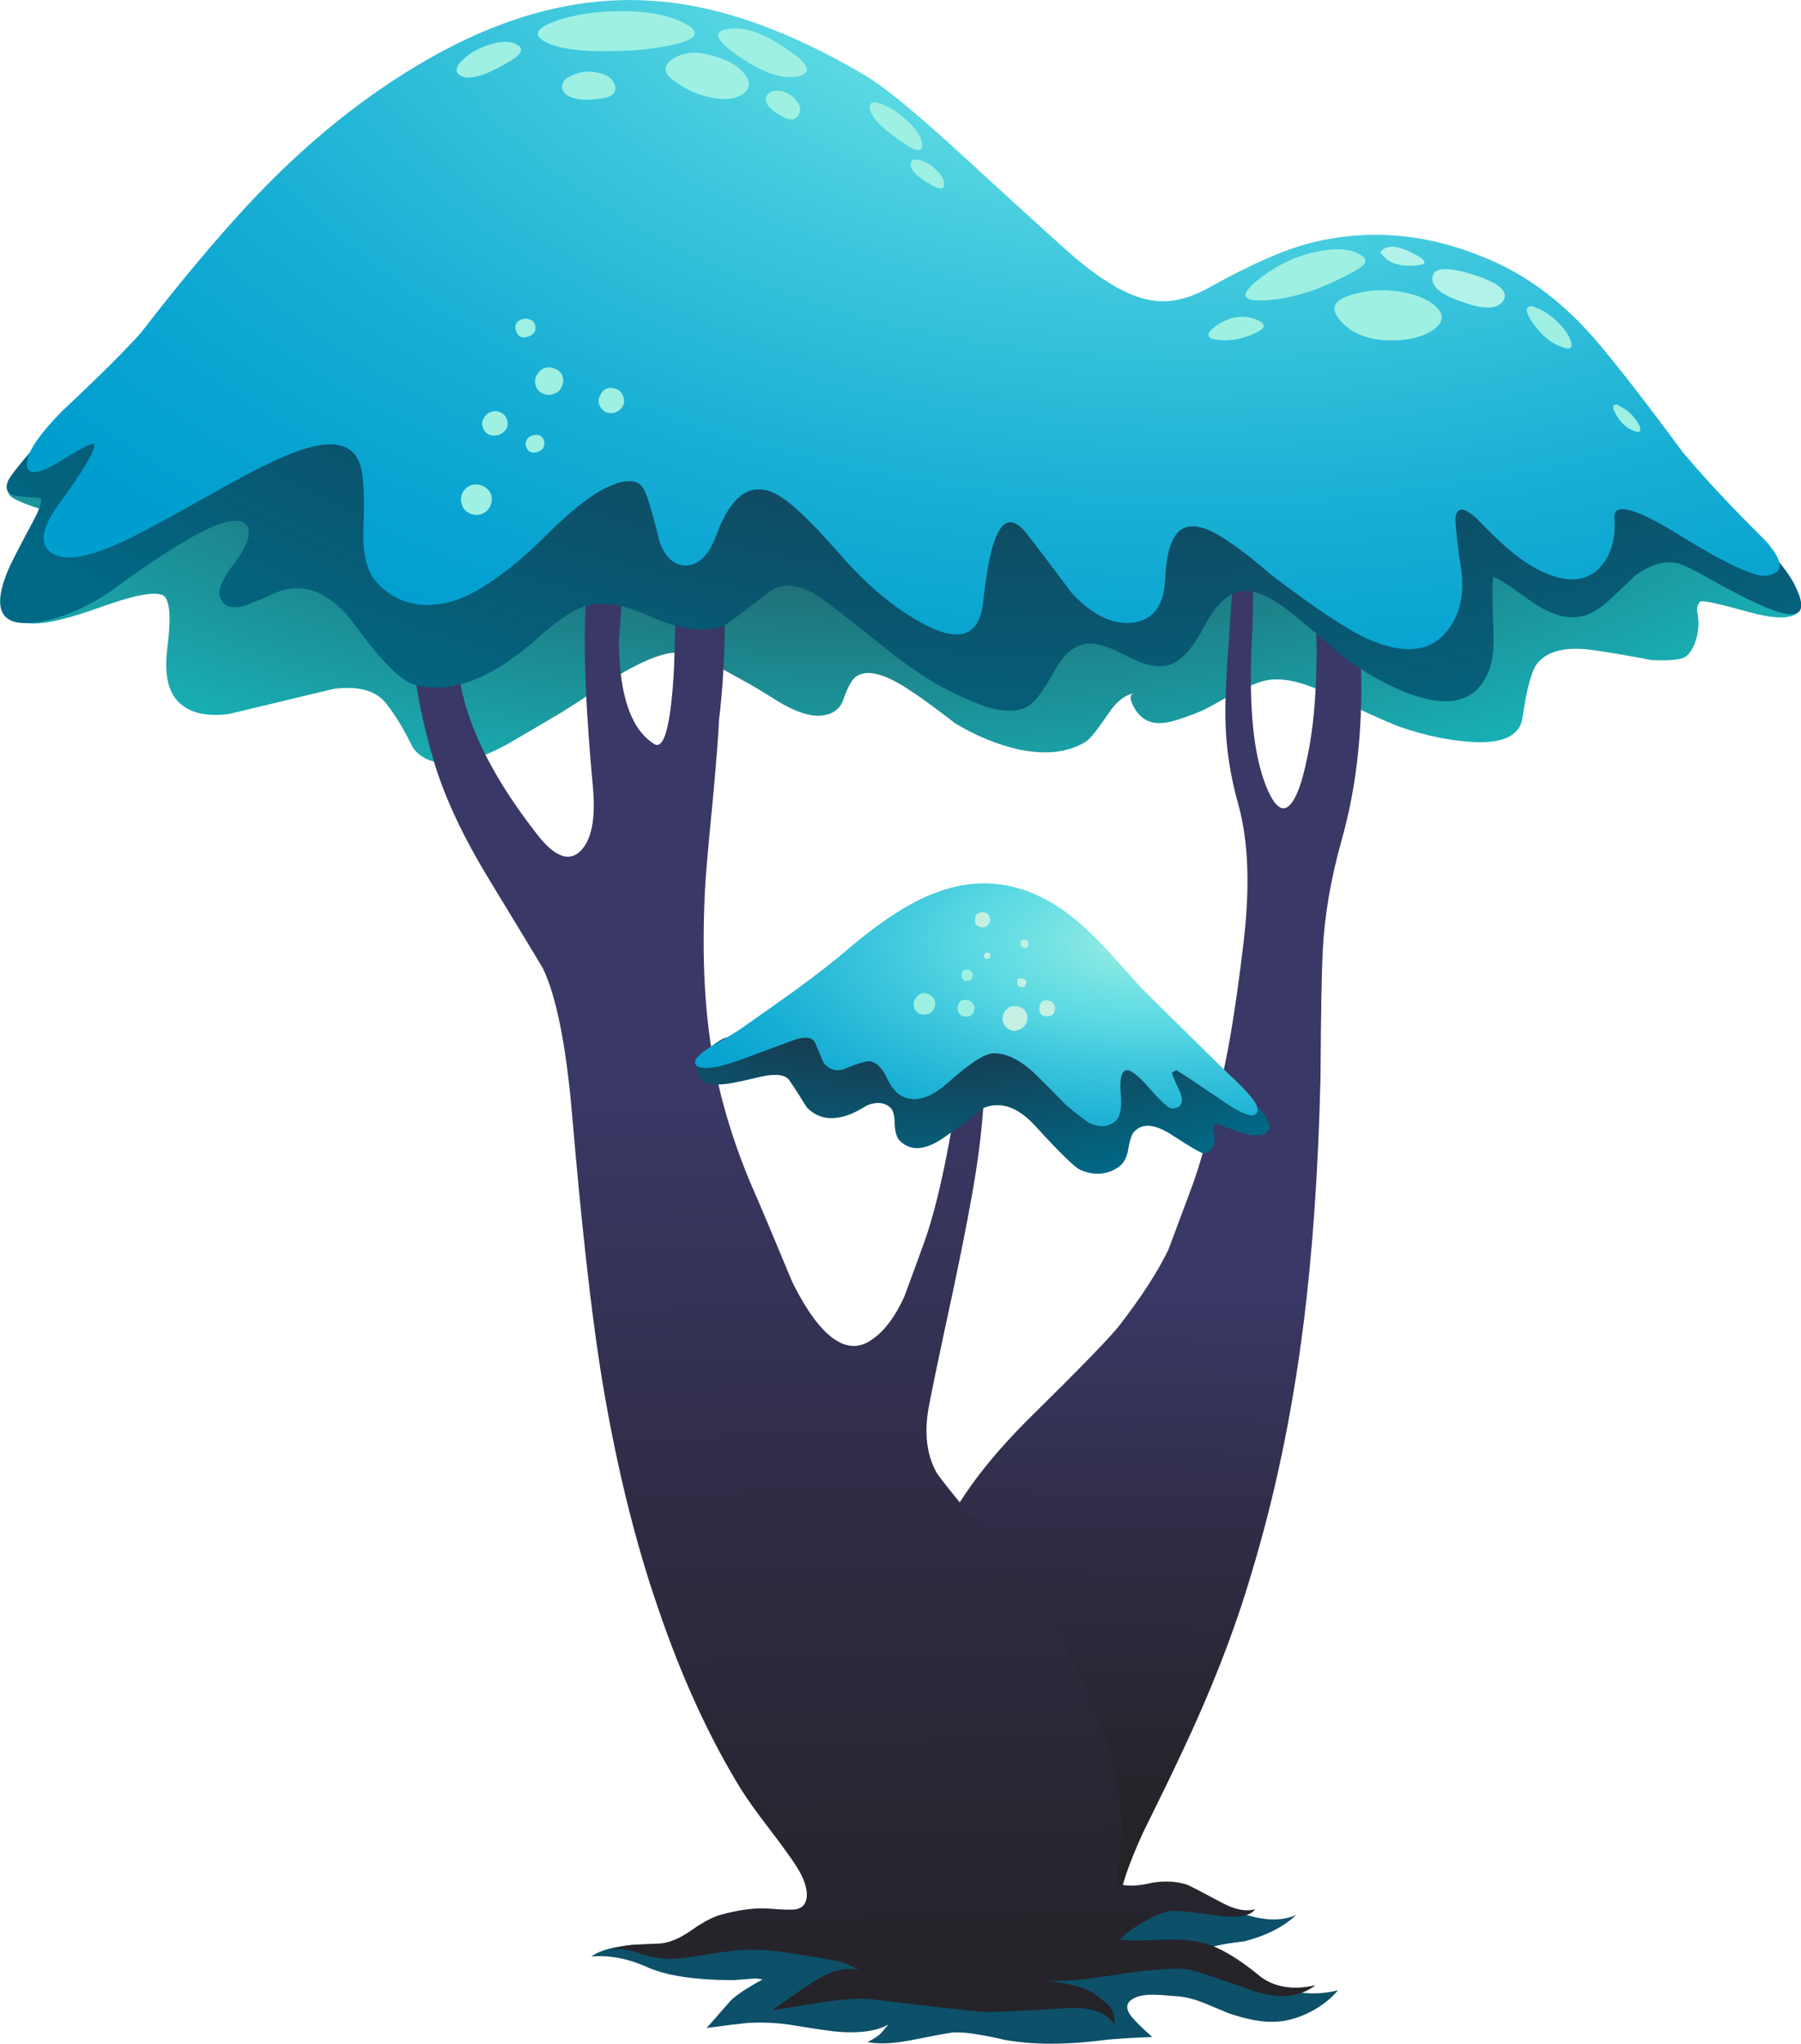 <?xml version="1.0" encoding="iso-8859-1"?>
<!-- Generator: Adobe Illustrator 15.1.0, SVG Export Plug-In . SVG Version: 6.00 Build 0)  -->
<!DOCTYPE svg PUBLIC "-//W3C//DTD SVG 1.1//EN" "http://www.w3.org/Graphics/SVG/1.1/DTD/svg11.dtd">
<svg version="1.1" id="Layer_3" xmlns="http://www.w3.org/2000/svg" xmlns:xlink="http://www.w3.org/1999/xlink" x="0px" y="0px"
	 width="160.05px" height="181.6px" viewBox="0 0 160.05 181.6" style="enable-background:new 0 0 160.05 181.6;"
	 xml:space="preserve">
<symbol  id="flash0.ai_x5F_1_x2F_Layer_3_x2F__x3C_Path_x3E__x5F_37" viewBox="0 -12.9 66.35 12.9">
	<g id="Layer_1_2_">
		<path style="fill-rule:evenodd;clip-rule:evenodd;fill:#0D5069;" d="M66.35-8.15c-0.633-0.767-1.467-1.417-2.5-1.95
			c-1.2-0.6-2.367-0.883-3.5-0.85c-0.967,0-2.2,0.25-3.7,0.75c-0.967,0.4-1.683,0.7-2.15,0.9c-0.833,0.333-1.583,0.533-2.25,0.6
			c-1.2,0.1-1.9,0.15-2.1,0.15c-0.9,0.033-1.566-0.083-2-0.35c-0.667-0.367-0.7-0.917-0.1-1.65c0.333-0.4,0.934-0.983,1.8-1.75
			c-1.733-0.067-3.1-0.15-4.1-0.25c-3.5-0.467-6.517-0.467-9.05,0c-1,0.233-1.75,0.383-2.25,0.45c-0.867,0.167-1.633,0.233-2.3,0.2
			c-0.367-0.033-1.633-0.267-3.8-0.7c-1.6-0.3-2.867-0.35-3.8-0.15c0.6,0.3,1.017,0.583,1.25,0.85c0.333,0.4,0.534,0.633,0.6,0.7
			c-1.033-0.566-2.483-0.783-4.35-0.65c-0.533,0.033-2.033,0.25-4.5,0.65c-1.133,0.167-2.35,0.217-3.65,0.15
			c-0.667-0.067-1.883-0.217-3.65-0.45c1.4,1.6,2.117,2.417,2.15,2.45c0.567,0.533,1.5,1.15,2.8,1.85
			c-0.3,0.1-0.717,0.117-1.25,0.05c-0.8-0.067-1.233-0.1-1.3-0.1c-3.533,0-6.167,0.417-7.9,1.25C3.117-5.3,1.533-5.017,0-5.15
			C0.767-4.583,2.083-4.233,3.95-4.1C4.083-4.1,4.767-4.117,6-4.15C6.833-4.183,7.5-4.133,8-4c0.567,0.133,1.35,0.483,2.35,1.05
			c1,0.567,1.783,0.917,2.35,1.05c0.566,0.133,1.367,0.1,2.4-0.1c1.033-0.167,1.816-0.217,2.35-0.15c0.6,0.066,1.316,0.233,2.15,0.5
			c0.5,0.167,1.217,0.4,2.15,0.7C23.95-0.317,27.433,0,32.2,0c3.333,0,8.333-0.067,15-0.2c2.4,0,5.083-0.2,8.05-0.6
			c0.833-0.133,2.067-0.417,3.7-0.85c1.433-0.333,2.667-0.267,3.7,0.2c-1.133-1.066-2.667-1.85-4.6-2.35
			c-1.433-0.167-2.383-0.333-2.85-0.5c0.133-0.267,0.433-0.483,0.9-0.65c0.667-0.233,1.033-0.367,1.1-0.4
			c0.1-0.066,0.8-0.566,2.1-1.5c0.8-0.566,1.55-0.967,2.25-1.2C63.183-8.517,64.783-8.55,66.35-8.15z"/>
	</g>
</symbol>
<g>
	
		<use xlink:href="#flash0.ai_x5F_1_x2F_Layer_3_x2F__x3C_Path_x3E__x5F_37"  width="66.35" height="12.9" y="-12.9" transform="matrix(1 0 0 -1 52.55 168.7)" style="overflow:visible;opacity:0.469;enable-background:new    ;"/>
	
		<radialGradient id="SVGID_1_" cx="76.895" cy="22.115" r="105.931" gradientTransform="matrix(1 0.011 0.005 -0.471 -0.354 32.529)" gradientUnits="userSpaceOnUse">
		<stop  offset="0" style="stop-color:#2A1624"/>
		<stop  offset="1" style="stop-color:#18B0B5"/>
	</radialGradient>
	<path style="fill-rule:evenodd;clip-rule:evenodd;fill:url(#SVGID_1_);" d="M124.5,28.15c3.5-0.1,6.45,0.233,8.85,1
		c2.9,0.934,5.2,2.6,6.9,5c2.333,3.267,5.616,6.717,9.85,10.35c1.101,0.933,2.95,2.367,5.551,4.3c2.233,1.833,3.666,3.633,4.3,5.4
		c-0.5,0.833-2.05,0.883-4.65,0.15c-2.666-0.733-4.066-1.033-4.2-0.9c-0.267,0.267-0.35,0.617-0.25,1.05
		c0.134,0.667,0.117,1.35-0.05,2.05c-0.267,1.034-0.666,1.667-1.2,1.9c-0.466,0.2-1.416,0.267-2.85,0.2
		c-2.267-0.433-4.033-0.733-5.3-0.9c-2.3-0.3-3.9,0.083-4.8,1.15c-0.534,0.633-0.983,2.267-1.351,4.9c-0.233,1.5-1.6,2.217-4.1,2.15
		c-2.233-0.1-4.533-0.567-6.9-1.4c-1.366-0.533-3.517-1.517-6.45-2.95c-2.133-1.033-3.899-1.417-5.3-1.15
		c-0.899,0.167-2.517,0.917-4.85,2.25c-0.634,0.367-1.4,0.7-2.3,1c-1.067,0.4-1.9,0.583-2.5,0.55c-0.9-0.033-1.601-0.483-2.101-1.35
		c-0.45-0.803-0.434-1.237,0.05-1.3c-0.816,0.092-1.6,0.692-2.35,1.8c-0.934,1.4-1.6,2.233-2,2.5c-1.566,0.967-3.55,1.2-5.95,0.7
		c-1.934-0.434-3.833-1.217-5.7-2.35c-1.666-1.3-3.066-2.317-4.199-3.05c-2.101-1.367-3.617-1.733-4.55-1.1
		c-0.367,0.233-0.75,0.917-1.15,2.05c-0.3,0.9-1.017,1.383-2.15,1.45c-0.9,0.033-2.05-0.35-3.45-1.15
		c-1.533-0.967-2.617-1.617-3.25-1.95c-1.3-0.733-2.317-1.283-3.05-1.65C61.683,58.183,60.6,57.9,59.8,58
		c-1.3,0.133-3.133,0.933-5.5,2.4c-2.533,1.733-4.283,2.867-5.25,3.4c-0.833,0.5-2.167,1.284-4,2.35c-1.6,0.867-3.033,1.4-4.3,1.6
		c-1.9,0.233-3.25-0.2-4.05-1.3c-0.8-1.633-1.583-2.934-2.35-3.9c-0.9-1.167-2.434-1.617-4.6-1.35c-0.067,0-1.75,0.4-5.05,1.2
		c-2.767,0.667-4.233,1.017-4.4,1.05c-1.867,0.233-3.283-0.067-4.25-0.9c-1.066-0.9-1.466-2.5-1.2-4.8
		c0.333-2.5,0.283-4.05-0.15-4.65c-0.434-0.667-2.4-0.367-5.9,0.9c-3.733,1.333-6.066,1.717-7,1.15c0.333-1.066,0.5-1.95,0.5-2.65
		c0-0.667-0.183-1.567-0.55-2.7c-0.167-0.566,0.35-1.033,1.55-1.4c1.3-0.433,1.967-0.9,2-1.4c0.067-0.8-0.483-1.383-1.65-1.75
		c-1.566-0.5-2.483-0.9-2.75-1.2c-0.633-0.733,0.1-2.133,2.2-4.2c1.9-1.867,3.566-3.133,5-3.8c1.833-0.867,4.316-1.683,7.45-2.45
		c4.067-1.033,6.6-1.717,7.6-2.05C32.717,28.417,42,26.167,51,24.8c2.433-0.367,4.567-0.6,6.4-0.7c4.2-0.2,9.083,0.133,14.65,1
		c2.534,0.4,7.034,1.583,13.5,3.55c5.667,1.733,10.2,2.684,13.601,2.85c3.1,0.167,7.333-0.3,12.699-1.4
		C117.717,28.867,121.934,28.217,124.5,28.15z"/>
	
		<linearGradient id="SVGID_2_" gradientUnits="userSpaceOnUse" x1="112.894" y1="-106.424" x2="165.794" y2="-106.424" gradientTransform="matrix(-0.043 0.999 -1 -0.017 5.297065e-004 7.605739e-005)">
		<stop  offset="0" style="stop-color:#3A3866"/>
		<stop  offset="0.361" style="stop-color:#302E49"/>
		<stop  offset="0.761" style="stop-color:#27252E"/>
		<stop  offset="1" style="stop-color:#242224"/>
	</linearGradient>
	<path style="fill-rule:evenodd;clip-rule:evenodd;fill:url(#SVGID_2_);" d="M118.85,41.5c1.167,7.3,1.851,12.783,2.051,16.45
		c0.3,6.167-0.267,11.767-1.7,16.8c-0.934,3.333-1.483,6.55-1.65,9.65c-0.1,2-0.166,5.767-0.2,11.3
		c-0.199,8.333-0.716,15.75-1.55,22.25c-1,7.8-2.533,15.1-4.6,21.899c-1.5,5.101-3.617,10.517-6.351,16.25
		c-0.566,1.233-1.649,3.467-3.25,6.7c-1.333,2.9-2.05,5.033-2.149,6.4c-0.967-0.967-2.467-3.851-4.5-8.65
		c-2.066-4.934-3.65-8.033-4.75-9.3c-2.601-2.934-4.101-4.667-4.5-5.2c-1.566-2.267-2.3-4.416-2.2-6.45
		c0.066-1,0.033-1.883-0.1-2.649c-0.034,0,0.267-0.584,0.899-1.75c1.601-3,4.101-6.167,7.5-9.5c4.267-4.2,6.834-6.851,7.7-7.95
		c2-2.6,3.45-4.85,4.35-6.75c0.733-1.967,1.301-3.483,1.7-4.55c0.7-1.834,1.217-3.45,1.55-4.851c0.767-3.033,1.184-4.649,1.25-4.85
		c0.733-2.733,1.45-7.033,2.15-12.9c0.6-5,0.45-9.117-0.45-12.35c-0.733-2.6-1.116-5.15-1.149-7.65
		c-0.034-1.467,0.083-4.017,0.35-7.65c0.3-4.2,0.483-6.867,0.55-8c0.134-1.667,0.267-2.4,0.4-2.2c1,1.733,1.35,5.35,1.05,10.85
		c-0.3,5.9,0.134,10.267,1.3,13.1c0.733,1.767,1.434,2.283,2.101,1.55c0.566-0.6,1.066-1.967,1.5-4.1c0.433-1.967,0.699-4.3,0.8-7
		c0.133-3.1,0.017-5.967-0.351-8.6c-0.133-0.833-0.1-2,0.101-3.5c0.2-1.733,0.283-2.917,0.25-3.55c-0.3-1.533-0.417-2.467-0.351-2.8
		C116.667,41.583,117.417,41.433,118.85,41.5z"/>
	<linearGradient id="SVGID_3_" gradientUnits="userSpaceOnUse" x1="77.854" y1="186.531" x2="76.329" y2="96.456">
		<stop  offset="0" style="stop-color:#242224"/>
		<stop  offset="0.239" style="stop-color:#27252E"/>
		<stop  offset="0.639" style="stop-color:#302E49"/>
		<stop  offset="1" style="stop-color:#3A3866"/>
	</linearGradient>
	<path style="fill-rule:evenodd;clip-rule:evenodd;fill:url(#SVGID_3_);" d="M85,97.75c0.434-2.8,0.717-4.866,0.85-6.2
		c0.301-2.267,0.434-4.333,0.4-6.2c0.8,0.8,1.233,3.183,1.3,7.15c0.066,3.767-0.2,7.583-0.8,11.45c-0.366,2.399-1.033,5.899-2,10.5
		c-1.167,5.399-1.9,8.899-2.2,10.5c-0.434,2.3-0.217,4.25,0.65,5.85c0.267,0.467,1.533,2.05,3.8,4.75
		c5.366,6.4,9.033,12.45,11,18.15c1.733,4.833,2.134,9.366,1.2,13.6c0.633,0.3,1.533,0.334,2.7,0.101
		c1.267-0.301,2.449-0.284,3.55,0.05c0.2,0.066,1.233,0.6,3.1,1.6c1.167,0.634,2.167,0.834,3,0.601
		c-0.467,0.633-1.616,0.816-3.45,0.55c-2.3-0.334-3.666-0.467-4.1-0.4c-0.7,0.134-1.5,0.467-2.4,1
		c-0.833,0.467-1.533,0.983-2.1,1.55c0.467,0.101,1.833,0.101,4.1,0c1.834-0.066,3.334,0.167,4.5,0.7
		c1.233,0.566,2.584,1.467,4.051,2.7c1.3,0.866,2.883,1.083,4.75,0.65c-1.467,1.133-3.4,1.267-5.801,0.399
		c-3.399-1.2-5.316-1.816-5.75-1.85c-1.5-0.066-3.633,0.116-6.399,0.55c-2.7,0.434-4.767,0.6-6.2,0.5c2.267,0.2,3.8,0.616,4.6,1.25
		c0.733,0.533,1.2,0.934,1.4,1.2c0.2,0.3,0.3,0.783,0.3,1.45c-0.733-1.134-2.217-1.617-4.45-1.45c-4.267,0.267-6.716,0.366-7.35,0.3
		c-1.033-0.066-4.3-0.434-9.8-1.1c-0.9-0.101-2.217-0.034-3.95,0.199c-0.1,0-1.733,0.267-4.9,0.801c1.533-1.101,2.733-1.934,3.6-2.5
		c1.566-1.034,2.95-1.4,4.15-1.101c-0.7-0.366-1.233-0.6-1.6-0.7c-0.2-0.066-0.867-0.199-2-0.399c-1.233-0.2-2.167-0.351-2.8-0.45
		c-1.1-0.167-2.184-0.25-3.25-0.25c-0.8,0-1.934,0.116-3.4,0.35c-1.667,0.267-2.783,0.417-3.35,0.45c-0.934,0.066-2-0.1-3.2-0.5
		c-1-0.366-1.817-0.434-2.45-0.2c0.434-0.3,1.133-0.483,2.1-0.55c0.5-0.033,1.233-0.066,2.2-0.1c0.867-0.066,1.8-0.45,2.8-1.15
		c1.133-0.8,2.067-1.283,2.8-1.45c1.633-0.433,3.033-0.6,4.2-0.5c1.233,0.101,2.017,0.117,2.35,0.051
		c0.667-0.134,0.983-0.617,0.95-1.45c-0.067-0.733-0.383-1.533-0.95-2.4c-0.467-0.733-1.3-1.883-2.5-3.45
		c-1.1-1.433-1.917-2.583-2.45-3.449c-2.8-4.567-5.233-9.884-7.3-15.95c-2.167-6.267-3.883-13.367-5.15-21.3
		c-0.867-5.601-1.7-13.101-2.5-22.5c-0.533-6.233-1.4-10.601-2.6-13.101c-0.067-0.133-1.65-2.75-4.75-7.85
		c-2.4-3.934-4.067-7.517-5-10.75c-1.467-5.034-2.167-9.767-2.1-14.2c0.1-4.9,1.217-7.333,3.35-7.3c0.1,1.767,0.2,4.216,0.3,7.35
		c0.167,2.667,0.45,5.117,0.85,7.35c0.733,4.1,3,8.583,6.8,13.45c1.566,2.033,2.867,2.533,3.9,1.5c0.967-0.967,1.333-2.817,1.1-5.55
		c-0.6-6.433-0.833-11.483-0.7-15.15c0.133-3.633,0.4-6.717,0.8-9.25c1.1-0.433,2.1-0.533,3-0.3C55.267,53.017,55,56.9,55,57
		c0.033,4.833,1.1,7.883,3.2,9.15c0.867,0.4,1.433-1.867,1.7-6.8c0.167-5.934,0.283-9.867,0.35-11.8
		c0.667-0.133,1.417-0.183,2.25-0.15c0.967,0,1.667,0.133,2.1,0.4c-0.033,0.867-0.1,3.534-0.2,8c-0.033,3-0.2,5.717-0.5,8.15
		c-0.066,1.5-0.267,4.033-0.6,7.6c-0.367,3.7-0.583,6.2-0.65,7.5c-0.267,5.333-0.083,10,0.55,14c0.7,4.434,2.05,8.884,4.05,13.351
		c0.367,0.833,1.417,3.333,3.15,7.5c1.867,3.767,3.684,5.666,5.45,5.699c0.6,0,1.183-0.216,1.75-0.649
		c1.033-0.733,1.95-1.967,2.75-3.7c0.767-2.066,1.317-3.566,1.65-4.5C83.066,107.917,84.066,103.583,85,97.75z"/>
	
		<radialGradient id="SVGID_4_" cx="93.846" cy="-5.522" r="130.283" gradientTransform="matrix(1 0.011 0.007 -0.602 0.096 -8.844)" gradientUnits="userSpaceOnUse">
		<stop  offset="0" style="stop-color:#2A1624"/>
		<stop  offset="1" style="stop-color:#006986"/>
	</radialGradient>
	<path style="fill-rule:evenodd;clip-rule:evenodd;fill:url(#SVGID_4_);" d="M155.2,46.95c2.1,1.933,3.5,3.55,4.2,4.85
		c1.133,2.167,0.833,3.067-0.9,2.7c-1.066-0.233-2.917-1.067-5.55-2.5c-2.101-1.2-3.384-1.85-3.851-1.95
		c-1.133-0.267-2.399,0.1-3.8,1.1c-1.166,1.133-2.033,1.95-2.6,2.45c-1.033,0.9-2.101,1.316-3.2,1.25
		c-1.033-0.067-2.217-0.567-3.55-1.5c-1.634-1.2-2.717-1.9-3.25-2.1c-0.101,0.633-0.101,2.067,0,4.3c0.1,1.867-0.033,3.233-0.4,4.1
		c-1,2.434-3.033,3.2-6.1,2.3c-1.934-0.534-4.184-1.7-6.75-3.5c-1.834-1.633-3.3-2.883-4.4-3.75c-2-1.667-3.616-2.383-4.85-2.15
		c-1.134,0.2-2.2,1.25-3.2,3.15c-1.033,1.966-2.083,3.1-3.15,3.4c-0.966,0.267-2.199,0-3.699-0.8c-1.567-0.833-2.75-1.2-3.551-1.1
		c-1.133,0.133-2.083,0.917-2.85,2.35c-0.967,1.733-1.733,2.784-2.3,3.15c-0.834,0.533-1.983,0.6-3.45,0.2
		c-0.767-0.2-1.9-0.667-3.4-1.4c-1.8-0.867-3.816-2.2-6.05-4c-3.066-2.467-4.95-3.933-5.65-4.4c-1.867-1.267-3.433-1.4-4.7-0.4
		c-2.367,1.867-3.7,2.85-4,2.95c-1.7,0.567-3.817,0.283-6.35-0.85c-2.2-1-4-1.35-5.4-1.05c-1.2,0.233-2.717,1.183-4.55,2.85
		c-4.133,3.7-7.816,5.117-11.05,4.25c-1.167-0.3-2.934-2.067-5.3-5.3c-1.966-2.7-4.133-3.733-6.5-3.1c-1.367,0.6-2.4,1.033-3.1,1.3
		c-1.3,0.433-2.1,0.2-2.4-0.7c-0.233-0.6,0.217-1.633,1.35-3.1c1.067-1.434,1.434-2.483,1.1-3.15c-0.567-1.066-2.6-0.533-6.1,1.6
		c-1.8,1.1-3.85,2.5-6.15,4.2c-2.533,1.667-4.883,2.583-7.05,2.75C0,55.55-0.667,54,0.7,50.7c0.233-0.567,0.966-2,2.2-4.3
		c0.733-1.367,0.934-2.083,0.6-2.15c-1.033-0.067-1.75-0.133-2.15-0.2c-0.7-0.167-0.917-0.6-0.65-1.3c0.2-0.467,1.333-1.867,3.4-4.2
		c2.033-2.367,3.417-3.85,4.15-4.45c0.333-0.267,0.95-0.684,1.85-1.25c0.467-0.267,1-0.767,1.6-1.5
		c1.533-1.733,3.716-3.45,6.55-5.15c1.567-0.934,3.967-2.333,7.2-4.2c1.267-0.8,3.45-2.417,6.55-4.85
		c2.733-2.133,4.983-3.7,6.75-4.7c6.833-3.867,13.5-5.534,20-5C64.317,7.883,70.467,10.067,77.2,14c1.7,1,4.717,3.5,9.05,7.5
		c5.566,5.133,8.8,8.083,9.7,8.85c2.566,2.133,4.75,3.367,6.55,3.7c1.634,0.3,3.417-0.083,5.35-1.15
		c3.101-1.7,5.884-2.917,8.351-3.65c3.1-0.933,6.133-1.233,9.1-0.9c4.2,0.5,8.65,2.267,13.351,5.3c2.433,1.6,6.283,4.6,11.55,9
		C152.7,44.75,154.366,46.183,155.2,46.95z"/>
	
		<radialGradient id="SVGID_5_" cx="105.272" cy="-12.444" r="132.183" gradientTransform="matrix(1 0.011 0.006 -0.602 0.217 -19.93)" gradientUnits="userSpaceOnUse">
		<stop  offset="0" style="stop-color:#9EF0E3"/>
		<stop  offset="0.043" style="stop-color:#93ECE3"/>
		<stop  offset="0.216" style="stop-color:#6BDFE3"/>
		<stop  offset="0.302" style="stop-color:#5CDAE3"/>
		<stop  offset="0.467" style="stop-color:#3EC7DD"/>
		<stop  offset="0.69" style="stop-color:#1CB1D5"/>
		<stop  offset="0.878" style="stop-color:#08A3D1"/>
		<stop  offset="1" style="stop-color:#009ECF"/>
	</radialGradient>
	<path style="fill-rule:evenodd;clip-rule:evenodd;fill:url(#SVGID_5_);" d="M129.35,45.9c-0.033,0.667,0.117,2.117,0.45,4.35
		c0.267,1.633,0.167,3.05-0.3,4.25c-1.333,3.233-3.967,4-7.9,2.3c-1.8-0.8-4.666-2.7-8.6-5.7c-1.467-1.267-2.7-2.233-3.7-2.9
		c-1.833-1.3-3.217-1.717-4.149-1.25c-0.967,0.5-1.5,2-1.601,4.5c-0.1,2.267-1,3.55-2.7,3.85c-1.833,0.3-3.699-0.566-5.6-2.6
		c-1.9-2.534-3.2-4.25-3.9-5.15C90.083,45.883,89.1,46.033,88.4,48c-0.4,1.033-0.75,2.917-1.051,5.65
		c-0.366,2.934-2.183,3.5-5.449,1.7c-2.5-1.367-4.934-3.417-7.3-6.15c-2.733-3.133-4.717-4.95-5.95-5.45
		c-2.133-0.9-3.833,0.467-5.1,4.1c-0.667,1.6-1.55,2.4-2.65,2.4c-1.033-0.033-1.8-0.75-2.3-2.15c-0.6-2.5-1.067-4.05-1.4-4.65
		c-0.534-0.934-1.717-0.934-3.55,0c-1.4,0.733-3.133,2.133-5.2,4.2c-2.133,2.133-4.2,3.767-6.2,4.9c-1.567,0.867-3.1,1.267-4.6,1.2
		c-1.733-0.1-3.167-0.817-4.3-2.15c-0.8-1-1.15-2.583-1.05-4.75c0.1-2.667,0.017-4.467-0.25-5.4c-0.5-1.8-2-2.367-4.5-1.7
		c-1.733,0.433-4.417,1.683-8.05,3.75c-4.633,2.6-7.517,4.15-8.65,4.65c-2.967,1.367-5.017,1.717-6.15,1.05
		c-1.267-0.733-1.067-2.233,0.6-4.5c2.067-2.833,3.1-4.567,3.1-5.2c0-0.267-0.917,0.167-2.75,1.3c-1.9,1.2-2.967,1.467-3.2,0.8
		c-0.333-0.967,0.7-2.667,3.1-5.1c3.2-3,5.517-5.3,6.95-6.9c3.4-4.4,6.5-8.117,9.3-11.15c5.2-5.633,10.733-10.1,16.6-13.4
		c6.833-3.833,13.483-5.483,19.95-4.95c5.633,0.433,11.783,2.617,18.45,6.55c1.733,1,4.767,3.5,9.101,7.5
		c5.666,5.2,8.899,8.133,9.699,8.8c2.534,2.133,4.717,3.367,6.551,3.7c1.633,0.333,3.399-0.033,5.3-1.1
		c3.767-2.1,6.816-3.433,9.149-4c5.167-1.267,10.367-0.783,15.601,1.45c3.6,1.5,6.866,3.983,9.8,7.45c1.733,2.033,4.267,5.3,7.6,9.8
		c1.9,2.267,4.334,4.867,7.301,7.8c1.633,1.833,1.666,2.867,0.1,3.1c-1.033,0.167-3.7-1.083-8-3.75
		c-3.634-2.233-5.483-2.733-5.55-1.5c0.166,1.9-0.25,3.4-1.25,4.5c-1.233,1.333-3.017,1.434-5.351,0.3
		c-1.466-0.7-3.233-2.133-5.3-4.3C130.283,45.1,129.55,44.933,129.35,45.9z"/>
	
		<radialGradient id="SVGID_6_" cx="81.838" cy="81.468" r="50.416" gradientTransform="matrix(1 0.011 0.005 -0.461 -1.289 118.993)" gradientUnits="userSpaceOnUse">
		<stop  offset="0" style="stop-color:#2A1624"/>
		<stop  offset="1" style="stop-color:#006986"/>
	</radialGradient>
	<path style="fill-rule:evenodd;clip-rule:evenodd;fill:url(#SVGID_6_);" d="M90.45,90.8c1.733,0.167,4.517,0.351,8.35,0.55
		c3.3,0.367,5.867,1.284,7.7,2.75c0.6,0.467,1.517,1.134,2.75,2c1.1,0.834,1.95,1.584,2.55,2.25c0.967,1.101,1.233,1.851,0.8,2.25
		c-0.399,0.334-1.116,0.367-2.149,0.101c-0.134-0.033-0.733-0.25-1.8-0.65c-0.534-0.233-0.817-0.217-0.851,0.05
		c0,0.067,0.05,0.434,0.15,1.101c-0.033,0.666-0.334,1.1-0.9,1.3c-0.2,0.033-1.166-0.517-2.899-1.65c-1.534-1-2.667-1.083-3.4-0.25
		c-0.2,0.233-0.366,0.767-0.5,1.601c-0.134,0.7-0.417,1.2-0.85,1.5c-1.034,0.7-2.167,0.783-3.4,0.25
		c-0.467-0.2-1.783-1.483-3.95-3.851c-1.566-1.733-3.116-2.283-4.649-1.649c-1.5,1.166-2.684,2.05-3.551,2.649
		c-1.633,1.134-2.933,1.217-3.899,0.25c-0.267-0.267-0.417-0.783-0.45-1.55c0-0.733-0.15-1.217-0.45-1.45
		C78.55,97.95,77.9,97.9,77.1,98.2c-0.833,0.5-1.434,0.8-1.8,0.899c-1.466,0.5-2.667,0.267-3.6-0.699
		c-0.767-1.233-1.284-2.034-1.55-2.4c-0.333-0.5-1.15-0.616-2.45-0.35c-1.5,0.366-2.517,0.583-3.05,0.649
		c-1.7,0.233-2.583-0.166-2.65-1.2c-0.033-1,0.717-1.933,2.25-2.8c0.233-0.1,0.75-0.217,1.55-0.35c0.833-0.134,1.3-0.233,1.4-0.3
		c2.867-1.267,6.7-1.851,11.5-1.75C80.366,89.933,84.283,90.233,90.45,90.8z"/>
	
		<radialGradient id="SVGID_7_" cx="102.945" cy="82.647" r="50.791" gradientTransform="matrix(1 0.011 0.005 -0.461 -1.299 120.719)" gradientUnits="userSpaceOnUse">
		<stop  offset="0" style="stop-color:#9EF0E3"/>
		<stop  offset="0.043" style="stop-color:#93ECE3"/>
		<stop  offset="0.216" style="stop-color:#6BDFE3"/>
		<stop  offset="0.302" style="stop-color:#5CDAE3"/>
		<stop  offset="0.467" style="stop-color:#3EC7DD"/>
		<stop  offset="0.69" style="stop-color:#1CB1D5"/>
		<stop  offset="0.878" style="stop-color:#08A3D1"/>
		<stop  offset="1" style="stop-color:#009ECF"/>
	</radialGradient>
	<path style="fill-rule:evenodd;clip-rule:evenodd;fill:url(#SVGID_7_);" d="M83.65,79.15c3.699-1.267,7.3-0.7,10.8,1.7
		c1.133,0.8,2.35,1.883,3.649,3.25c0.733,0.8,1.817,2,3.25,3.6c0.4,0.433,2.967,2.966,7.7,7.6c1.101,1.033,1.733,1.667,1.9,1.9
		c0.733,0.8,0.967,1.383,0.7,1.75c-0.334,0.399-1.317,0.033-2.95-1.101c-2.5-1.699-3.884-2.616-4.15-2.75l-0.399,0.2
		c0.033,0.233,0.283,0.834,0.75,1.8c0.3,0.867,0.083,1.334-0.65,1.4c-0.267,0.1-0.967-0.5-2.1-1.8
		c-1.101-1.267-1.834-1.783-2.2-1.55c-0.334,0.199-0.45,0.883-0.351,2.05c0.101,1.2-0.033,1.983-0.399,2.35
		c-0.634,0.601-1.417,0.684-2.351,0.25c-0.366-0.2-1.066-0.733-2.1-1.6c-1.267-1.3-2.25-2.283-2.95-2.95
		c-1.3-1.167-2.5-1.717-3.6-1.65c-0.767,0.067-2.084,0.934-3.95,2.601c-1.566,1.399-2.934,1.8-4.1,1.2
		c-0.5-0.233-0.967-0.817-1.4-1.75c-0.4-0.801-0.883-1.25-1.45-1.351c-0.3-0.033-0.983,0.167-2.05,0.601
		c-0.8,0.366-1.483,0.216-2.05-0.45c-0.034-0.066-0.284-0.65-0.75-1.75c-0.167-0.467-0.684-0.601-1.55-0.4
		c-0.133,0.033-1.767,0.634-4.9,1.8c-2.167,0.801-3.533,1-4.1,0.601c-0.367-0.367,0.033-0.917,1.2-1.65
		c1.467-0.833,2.433-1.416,2.9-1.75c2.133-1.5,3.733-2.633,4.8-3.4c1.867-1.367,3.4-2.566,4.6-3.6
		C78.533,81.633,81.283,79.917,83.65,79.15z"/>
	<path style="fill-rule:evenodd;clip-rule:evenodd;fill:#9EF0E3;" d="M116.25,22.55c1.833-0.5,3.267-0.533,4.3-0.1
		c1,0.433,1.05,0.917,0.15,1.45c-1.134,0.667-2.384,1.267-3.75,1.8c-1.867,0.667-3.55,1-5.05,1c-1.567,0-1.617-0.6-0.15-1.8
		C113.15,23.767,114.65,22.983,116.25,22.55z"/>
	<path style="fill-rule:evenodd;clip-rule:evenodd;fill:#B1F3E9;" d="M127.3,24.9c-0.133-1.1,1.017-1.283,3.45-0.55
		c2.4,0.733,3.35,1.517,2.85,2.35c-0.466,0.767-1.616,0.833-3.449,0.2C128.316,26.3,127.366,25.633,127.3,24.9z"/>
	<path style="fill-rule:evenodd;clip-rule:evenodd;fill:#B1F3E9;" d="M122.65,22.45c0.466-0.7,1.399-0.7,2.8,0
		c1.434,0.7,1.517,1.083,0.25,1.15c-1,0.066-1.8-0.1-2.4-0.5L122.65,22.45z"/>
	<path style="fill-rule:evenodd;clip-rule:evenodd;fill:#9EF0E3;" d="M136.15,27.2l0.75,0.3c0.566,0.3,1.05,0.65,1.449,1.05
		c0.634,0.6,1.051,1.184,1.25,1.75c0.233,0.667-0.066,0.833-0.899,0.5c-0.9-0.333-1.717-1.017-2.45-2.05S135.483,27.2,136.15,27.2z"
		/>
	<path style="fill-rule:evenodd;clip-rule:evenodd;fill:#9EF0E3;" d="M143.7,35.95l0.45,0.25c0.366,0.2,0.666,0.433,0.899,0.7
		c0.367,0.4,0.601,0.767,0.7,1.1c0.1,0.4-0.116,0.483-0.65,0.25c-0.566-0.233-1.05-0.683-1.449-1.35
		C143.25,36.233,143.267,35.917,143.7,35.95z"/>
	<path style="fill-rule:evenodd;clip-rule:evenodd;fill:#9EF0E3;" d="M108.15,28.9c1.166-0.767,2.283-0.95,3.35-0.55
		c1.1,0.367,1.083,0.8-0.05,1.3c-1.134,0.5-2.217,0.684-3.25,0.55C107.134,30.067,107.116,29.633,108.15,28.9z"/>
	<path style="fill-rule:evenodd;clip-rule:evenodd;fill:#9EF0E3;" d="M123.65,30.25c-1.9,0-3.367-0.533-4.4-1.6
		c-1.033-1.1-0.85-1.883,0.55-2.35c1.533-0.533,3.134-0.65,4.8-0.35c1.5,0.267,2.567,0.767,3.2,1.5c0.566,0.667,0.4,1.3-0.5,1.9
		C126.4,29.95,125.184,30.25,123.65,30.25z"/>
	<path style="fill-rule:evenodd;clip-rule:evenodd;fill:#9EF0E3;" d="M47.55,28.85c0.133,0.533-0.066,0.883-0.6,1.05
		c-0.567,0.2-0.934,0.033-1.1-0.5c-0.167-0.533,0.033-0.883,0.6-1.05c0.233-0.067,0.45-0.05,0.65,0.05
		C47.333,28.467,47.483,28.617,47.55,28.85z"/>
	<path style="fill-rule:evenodd;clip-rule:evenodd;fill:#9EF0E3;" d="M50,33.45c0.1,0.333,0.067,0.65-0.1,0.95
		c-0.133,0.3-0.367,0.5-0.7,0.6c-0.333,0.133-0.667,0.117-1-0.05c-0.3-0.133-0.5-0.367-0.6-0.7s-0.067-0.633,0.1-0.9
		c0.133-0.3,0.367-0.517,0.7-0.65c0.333-0.1,0.667-0.067,1,0.1C49.7,32.933,49.9,33.15,50,33.45z"/>
	<path style="fill-rule:evenodd;clip-rule:evenodd;fill:#9EF0E3;" d="M45.05,37.25c0.1,0.3,0.083,0.583-0.05,0.85
		c-0.167,0.267-0.4,0.45-0.7,0.55c-0.733,0.167-1.2-0.066-1.4-0.7c-0.1-0.267-0.066-0.534,0.1-0.8c0.133-0.267,0.35-0.45,0.65-0.55
		c0.3-0.1,0.583-0.083,0.85,0.05S44.95,36.983,45.05,37.25z"/>
	<path style="fill-rule:evenodd;clip-rule:evenodd;fill:#9EF0E3;" d="M48.35,39.15c0.1,0.5-0.083,0.833-0.55,1
		c-0.533,0.167-0.883,0.017-1.05-0.45c-0.067-0.2-0.05-0.4,0.05-0.6c0.1-0.2,0.267-0.333,0.5-0.4
		C47.833,38.533,48.183,38.683,48.35,39.15z"/>
	<path style="fill-rule:evenodd;clip-rule:evenodd;fill:#9EF0E3;" d="M43.65,43.95c0.1,0.367,0.067,0.716-0.1,1.05
		c-0.167,0.333-0.433,0.567-0.8,0.7c-0.367,0.1-0.717,0.066-1.05-0.1c-0.333-0.167-0.55-0.417-0.65-0.75
		c-0.133-0.367-0.117-0.717,0.05-1.05c0.167-0.333,0.433-0.566,0.8-0.7c0.367-0.1,0.717-0.067,1.05,0.1
		C43.283,43.367,43.517,43.617,43.65,43.95z"/>
	<path style="fill-rule:evenodd;clip-rule:evenodd;fill:#9EF0E3;" d="M55.4,35.25c0.1,0.267,0.083,0.55-0.05,0.85
		c-0.167,0.267-0.4,0.45-0.7,0.55c-0.267,0.1-0.55,0.083-0.85-0.05c-0.267-0.167-0.45-0.383-0.55-0.65
		c-0.1-0.3-0.067-0.583,0.1-0.85c0.133-0.3,0.35-0.5,0.65-0.6c0.267-0.067,0.55-0.033,0.85,0.1C55.117,34.733,55.3,34.95,55.4,35.25
		z"/>
	<path style="fill-rule:evenodd;clip-rule:evenodd;fill:#9EF0E3;" d="M83.1,89.3c-0.033,0.267-0.149,0.483-0.35,0.65
		c-0.2,0.167-0.434,0.233-0.7,0.2c-0.233,0-0.45-0.1-0.649-0.3c-0.167-0.2-0.233-0.434-0.2-0.7s0.149-0.483,0.35-0.65
		c0.2-0.2,0.417-0.283,0.65-0.25c0.267,0.033,0.5,0.15,0.7,0.35C83.066,88.8,83.134,89.033,83.1,89.3z"/>
	<path style="fill-rule:evenodd;clip-rule:evenodd;fill:#9EF0E3;" d="M86.45,86.7c-0.066,0.367-0.25,0.517-0.55,0.45
		c-0.301,0-0.45-0.183-0.45-0.55c0-0.3,0.184-0.45,0.55-0.45C86.3,86.217,86.45,86.4,86.45,86.7z"/>
	<path style="fill-rule:evenodd;clip-rule:evenodd;fill:#C4F0E3;" d="M88,84.95c0,0.167-0.1,0.25-0.3,0.25
		c-0.167,0-0.25-0.1-0.25-0.3c0-0.167,0.1-0.25,0.3-0.25C87.983,84.65,88.066,84.75,88,84.95z"/>
	<path style="fill-rule:evenodd;clip-rule:evenodd;fill:#C4F0E3;" d="M91.3,90.55c-0.033,0.3-0.166,0.55-0.399,0.75
		s-0.5,0.3-0.801,0.3c-0.3-0.033-0.55-0.166-0.75-0.399c-0.199-0.233-0.283-0.5-0.25-0.8c0.034-0.3,0.167-0.55,0.4-0.75
		c0.2-0.2,0.467-0.283,0.8-0.25c0.3,0.033,0.55,0.15,0.75,0.35C91.25,89.983,91.333,90.25,91.3,90.55z"/>
	<path style="fill-rule:evenodd;clip-rule:evenodd;fill:#C4F0E3;" d="M93.75,89.65c0,0.2-0.066,0.367-0.2,0.5
		c-0.166,0.133-0.35,0.184-0.55,0.15c-0.434,0-0.65-0.25-0.65-0.75c0.067-0.5,0.317-0.716,0.75-0.65c0.2,0,0.367,0.083,0.5,0.25
		C93.733,89.283,93.783,89.45,93.75,89.65z"/>
	<path style="fill-rule:evenodd;clip-rule:evenodd;fill:#C4F0E3;" d="M91.2,87.35c-0.066,0.3-0.217,0.417-0.45,0.35
		c-0.233,0-0.35-0.133-0.35-0.4c0-0.3,0.133-0.417,0.399-0.35C91.066,86.95,91.2,87.083,91.2,87.35z"/>
	<path style="fill-rule:evenodd;clip-rule:evenodd;fill:#9EF0E3;" d="M86.6,89.65c-0.066,0.467-0.333,0.7-0.8,0.7
		c-0.467-0.067-0.7-0.333-0.7-0.8c0.067-0.533,0.334-0.767,0.801-0.7c0.199,0,0.366,0.083,0.5,0.25
		C86.566,89.267,86.634,89.45,86.6,89.65z"/>
	<path style="fill-rule:evenodd;clip-rule:evenodd;fill:#C4F0E3;" d="M91.4,83.85c0,0.267-0.117,0.4-0.351,0.4
		c-0.233-0.067-0.35-0.2-0.35-0.4c0-0.233,0.116-0.35,0.35-0.35S91.4,83.617,91.4,83.85z"/>
	<path style="fill-rule:evenodd;clip-rule:evenodd;fill:#C4F0E3;" d="M88,81.8c-0.033,0.167-0.116,0.317-0.25,0.45
		c-0.167,0.133-0.333,0.183-0.5,0.15c-0.467-0.066-0.667-0.3-0.6-0.7c0-0.434,0.233-0.65,0.699-0.65
		C87.783,81.117,88,81.367,88,81.8z"/>
	<path style="fill-rule:evenodd;clip-rule:evenodd;fill:#9EF0E3;" d="M54.6,1c2.6-0.067,4.633,0.267,6.1,1
		c1.466,0.733,1.4,1.333-0.2,1.8c-1.667,0.467-3.75,0.717-6.25,0.75c-2.633,0.034-4.517-0.216-5.65-0.75
		c-1.233-0.6-1.05-1.216,0.55-1.85C50.65,1.383,52.467,1.067,54.6,1z"/>
	<path style="fill-rule:evenodd;clip-rule:evenodd;fill:#9EF0E3;" d="M68.8,3.65c2.867,1.7,3.617,2.733,2.25,3.1
		S67.883,6.533,65.65,5c-2-1.367-2.367-2.167-1.1-2.4C65.783,2.367,67.2,2.717,68.8,3.65z"/>
	<path style="fill-rule:evenodd;clip-rule:evenodd;fill:#9EF0E3;" d="M62.95,4.85c1.533,0.367,2.6,0.933,3.2,1.7
		c0.6,0.733,0.533,1.35-0.2,1.85c-0.7,0.434-1.65,0.517-2.85,0.25c-1.133-0.233-2.217-0.733-3.25-1.5c-0.934-0.7-0.934-1.35,0-1.95
		C60.717,4.667,61.75,4.55,62.95,4.85z"/>
	<path style="fill-rule:evenodd;clip-rule:evenodd;fill:#9EF0E3;" d="M53.1,6.45C53.967,6.617,54.483,7,54.65,7.6
		c0.167,0.633-0.233,1.017-1.2,1.15c-1.034,0.167-1.867,0.15-2.5-0.05c-0.6-0.167-0.934-0.483-1-0.95c-0.034-0.467,0.3-0.833,1-1.1
		C51.617,6.35,52.333,6.283,53.1,6.45z"/>
	<path style="fill-rule:evenodd;clip-rule:evenodd;fill:#9EF0E3;" d="M70.75,8.9c0.4,0.467,0.467,0.917,0.2,1.35
		c-0.267,0.433-0.717,0.483-1.35,0.15c-1.4-0.767-1.85-1.45-1.35-2.05c0.233-0.267,0.633-0.35,1.2-0.25
		C69.983,8.233,70.417,8.5,70.75,8.9z"/>
	<path style="fill-rule:evenodd;clip-rule:evenodd;fill:#9EF0E3;" d="M43.55,3.95C44.617,3.617,45.433,3.633,46,4
		s0.333,0.85-0.7,1.45c-2.333,1.4-3.85,1.783-4.55,1.15c-0.333-0.333-0.183-0.783,0.45-1.35C41.8,4.683,42.583,4.25,43.55,3.95z"/>
	<path style="fill-rule:evenodd;clip-rule:evenodd;fill:#9EF0E3;" d="M80.5,12.85c-2.233-1.467-3.3-2.617-3.2-3.45
		c0.067-0.367,0.467-0.4,1.2-0.1c0.733,0.3,1.467,0.8,2.2,1.5c0.833,0.8,1.25,1.5,1.25,2.1S81.467,13.483,80.5,12.85z"/>
	<path style="fill-rule:evenodd;clip-rule:evenodd;fill:#9EF0E3;" d="M83.2,15.1c0.5,0.467,0.733,0.9,0.7,1.3
		c-0.034,0.434-0.367,0.467-1,0.1c-1.467-0.8-2.117-1.483-1.95-2.05c0.066-0.267,0.35-0.333,0.85-0.2S82.767,14.667,83.2,15.1z"/>
</g>
</svg>
